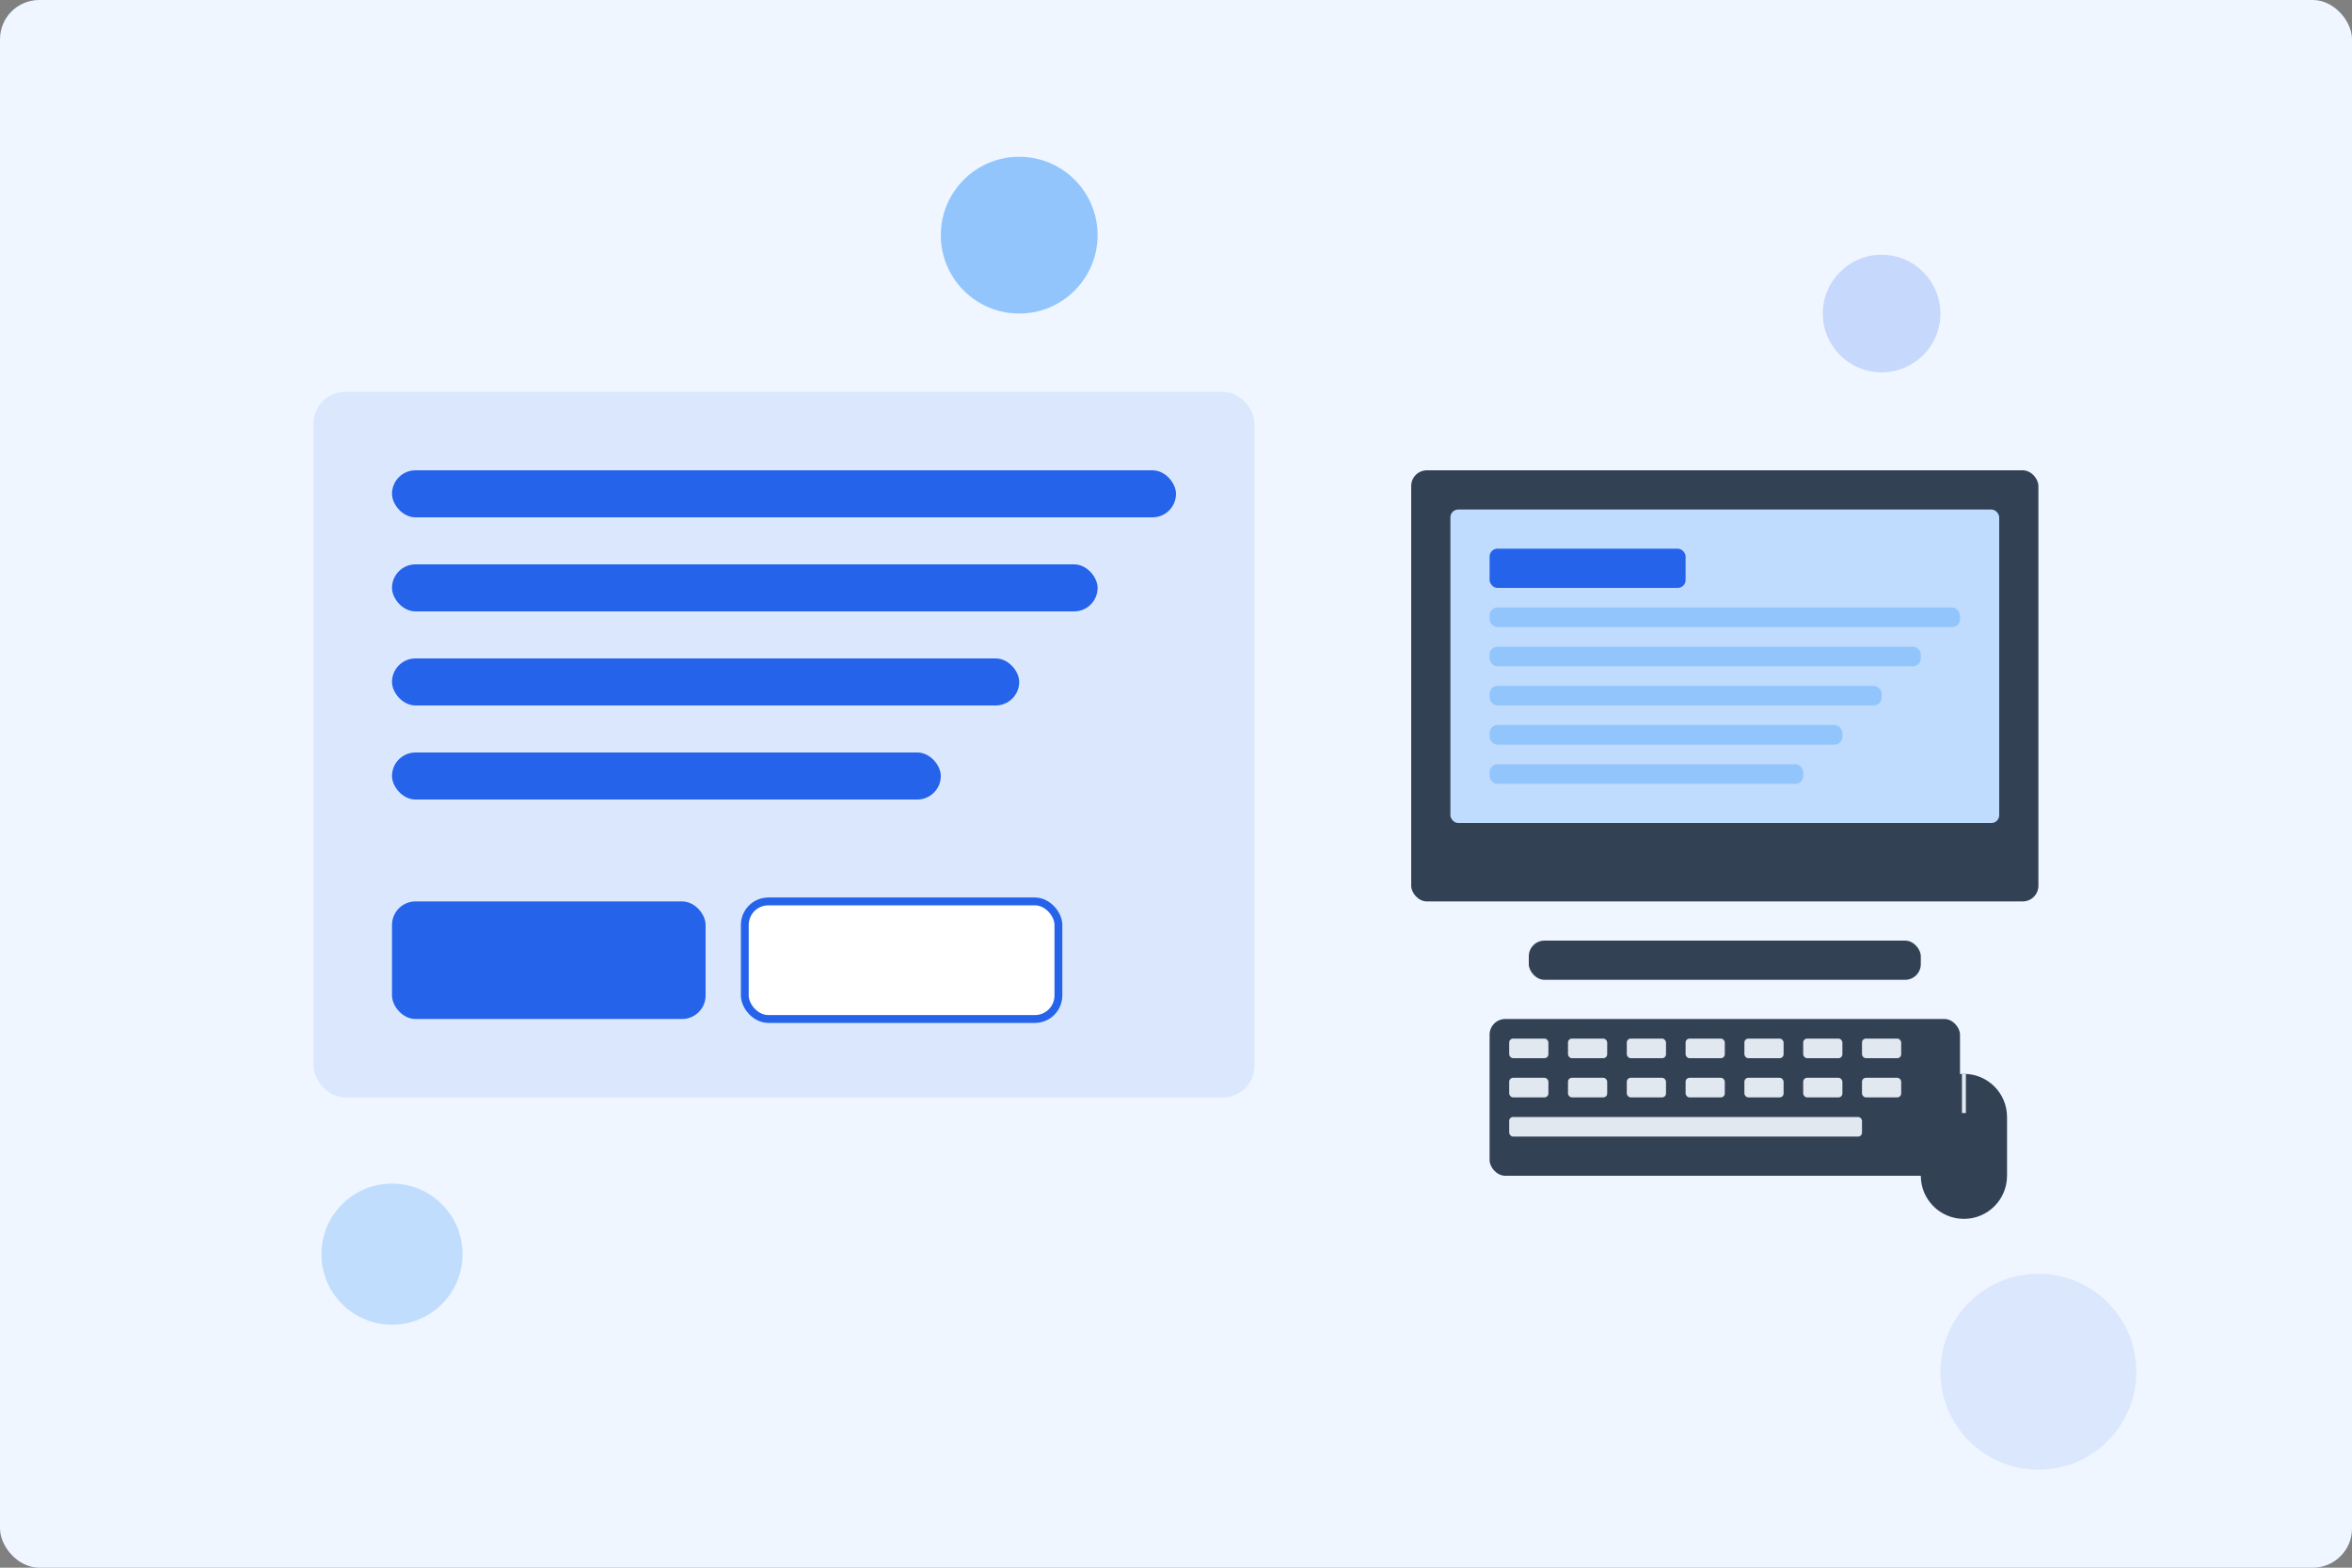 <svg xmlns="http://www.w3.org/2000/svg" width="600" height="400" viewBox="0 0 600 400" fill="none">
  <rect x="0" y="0" width="600" height="400" fill="#808080" stroke="none"/>
  <rect width="600" height="400" rx="10" fill="#EFF6FF"/>
  <rect x="80" y="100" width="240" height="180" rx="8" fill="#2563EB" fill-opacity="0.1"/>
  <rect x="100" y="120" width="200" height="12" rx="6" fill="#2563EB"/>
  <rect x="100" y="144" width="180" height="12" rx="6" fill="#2563EB"/>
  <rect x="100" y="168" width="160" height="12" rx="6" fill="#2563EB"/>
  <rect x="100" y="192" width="140" height="12" rx="6" fill="#2563EB"/>
  <rect x="100" y="230" width="80" height="30" rx="6" fill="#2563EB"/>
  <rect x="190" y="230" width="80" height="30" rx="6" fill="white" stroke="#2563EB" stroke-width="2"/>
  
  <!-- Desktop Monitor -->
  <rect x="360" y="120" width="160" height="110" rx="4" fill="#334155"/>
  <rect x="370" y="130" width="140" height="80" rx="2" fill="#BFDBFE"/>
  <rect x="380" y="140" width="50" height="10" rx="2" fill="#2563EB"/>
  <rect x="380" y="155" width="120" height="5" rx="2" fill="#93C5FD"/>
  <rect x="380" y="165" width="110" height="5" rx="2" fill="#93C5FD"/>
  <rect x="380" y="175" width="100" height="5" rx="2" fill="#93C5FD"/>
  <rect x="380" y="185" width="90" height="5" rx="2" fill="#93C5FD"/>
  <rect x="380" y="195" width="80" height="5" rx="2" fill="#93C5FD"/>
  <rect x="390" y="240" width="100" height="10" rx="4" fill="#334155"/>
  
  <!-- Keyboard -->
  <rect x="380" y="260" width="120" height="40" rx="4" fill="#334155"/>
  <rect x="385" y="265" width="10" height="5" rx="1" fill="#E2E8F0"/>
  <rect x="400" y="265" width="10" height="5" rx="1" fill="#E2E8F0"/>
  <rect x="415" y="265" width="10" height="5" rx="1" fill="#E2E8F0"/>
  <rect x="430" y="265" width="10" height="5" rx="1" fill="#E2E8F0"/>
  <rect x="445" y="265" width="10" height="5" rx="1" fill="#E2E8F0"/>
  <rect x="460" y="265" width="10" height="5" rx="1" fill="#E2E8F0"/>
  <rect x="475" y="265" width="10" height="5" rx="1" fill="#E2E8F0"/>
  
  <rect x="385" y="275" width="10" height="5" rx="1" fill="#E2E8F0"/>
  <rect x="400" y="275" width="10" height="5" rx="1" fill="#E2E8F0"/>
  <rect x="415" y="275" width="10" height="5" rx="1" fill="#E2E8F0"/>
  <rect x="430" y="275" width="10" height="5" rx="1" fill="#E2E8F0"/>
  <rect x="445" y="275" width="10" height="5" rx="1" fill="#E2E8F0"/>
  <rect x="460" y="275" width="10" height="5" rx="1" fill="#E2E8F0"/>
  <rect x="475" y="275" width="10" height="5" rx="1" fill="#E2E8F0"/>
  
  <rect x="385" y="285" width="90" height="5" rx="1" fill="#E2E8F0"/>
  
  <!-- Mouse -->
  <path d="M490 285C490 278.925 494.925 274 501 274V274C507.075 274 512 278.925 512 285V300C512 306.075 507.075 311 501 311V311C494.925 311 490 306.075 490 300V285Z" fill="#334155"/>
  <line x1="501" y1="274" x2="501" y2="284" stroke="#E2E8F0" stroke-width="1"/>
  
  <!-- Decorative elements -->
  <circle cx="260" cy="60" r="20" fill="#93C5FD"/>
  <circle cx="480" cy="80" r="15" fill="#2563EB" fill-opacity="0.2"/>
  <circle cx="520" cy="350" r="25" fill="#2563EB" fill-opacity="0.1"/>
  <circle cx="100" cy="320" r="18" fill="#93C5FD" fill-opacity="0.5"/>
</svg>
